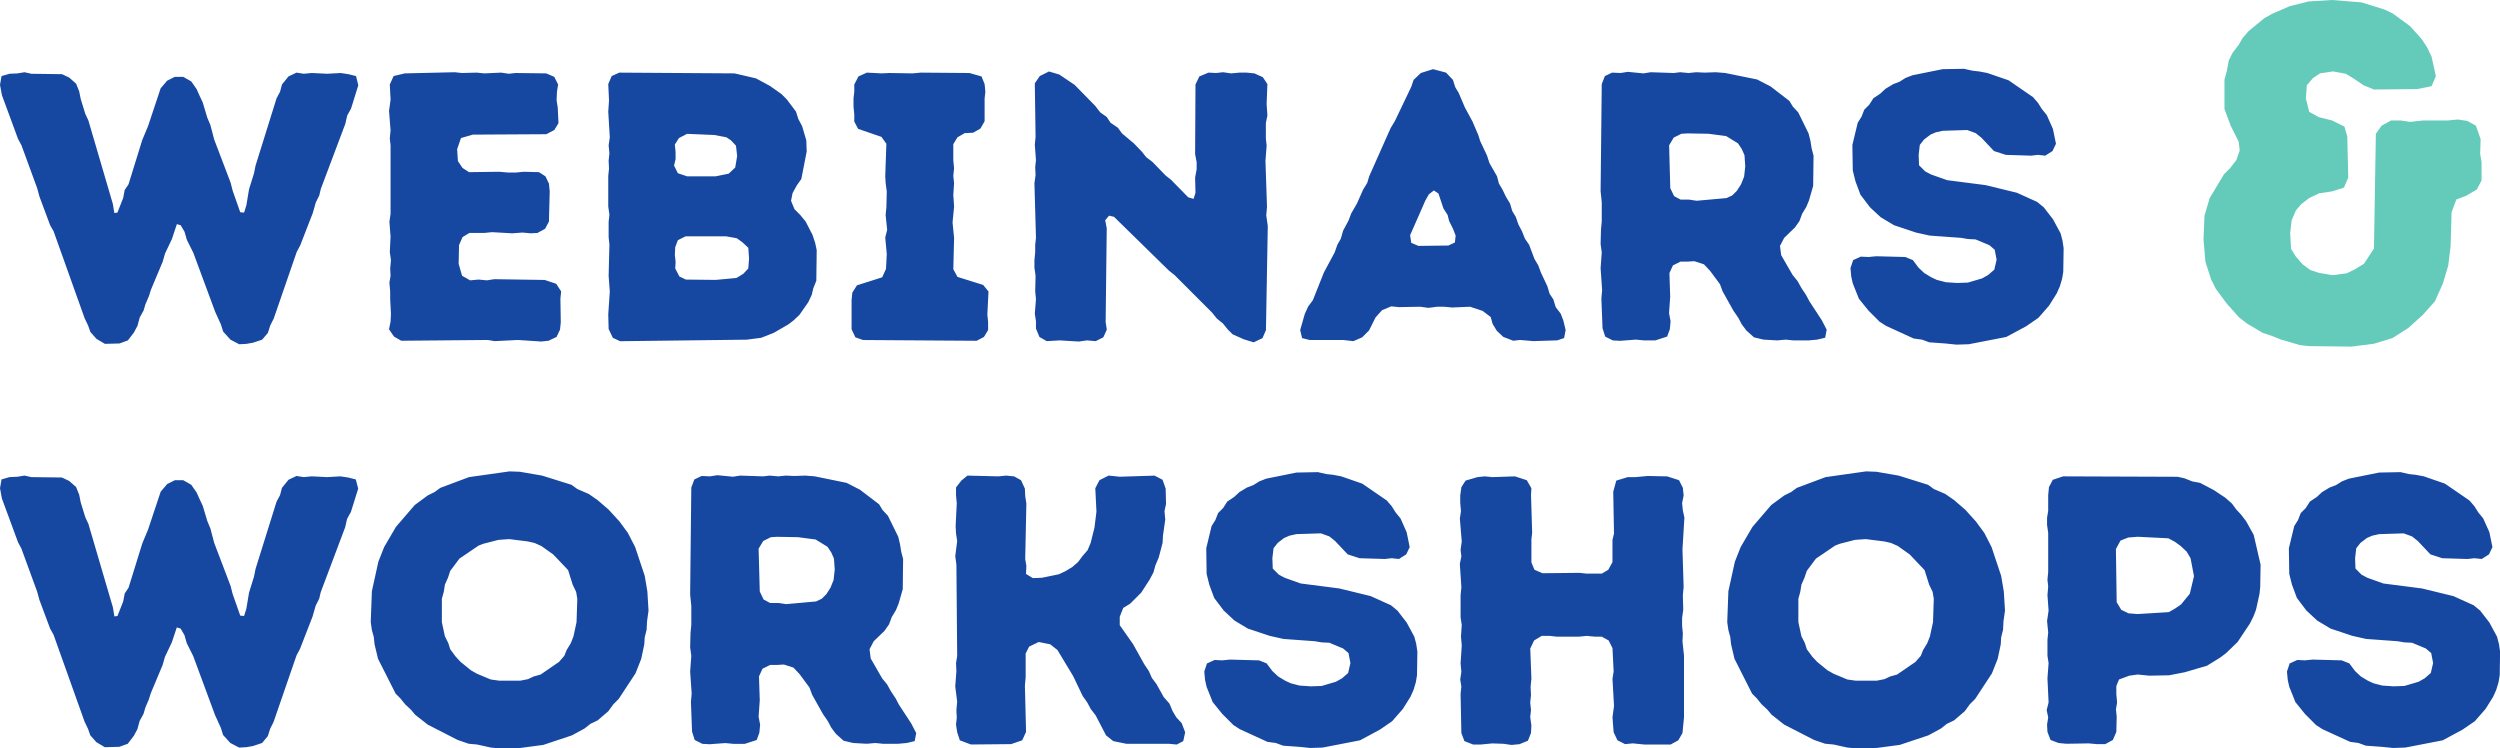 <?xml version="1.0" encoding="UTF-8"?> <svg xmlns="http://www.w3.org/2000/svg" width="359.323" height="107.561" viewBox="0 0 359.323 107.561"><g id="webinars-workshops" transform="translate(0 48.006)"><g id="Group_402" data-name="Group 402" transform="translate(0.001 19.745)"><path id="Path_386" data-name="Path 386" d="M145.278.457,141.155,2l-.827.6-.988.493-1.871,1.376-2.693,3.135-1.705,2.913-.825,2.088-.934,4.235-.166,4.454.166,1.154.273.99.112,1.044.493,2.09,2.53,5.005.661.659.712.878.827.771.6.715,1.815,1.429,4.288,2.2,1.6.549,1.21.11,1.978.439,1.154.112,3.081-.056,3.3-.439,4.125-1.376,1.813-.988.827-.661,1.044-.5,1.539-1.32.715-.99.771-.769,2.418-3.683.825-2.09.441-2.09.054-.988.276-1.1.054-1.156.222-1.593L170.9,16.9l-.385-2.256-1.373-4.123L168.1,8.484l-1.21-1.649L165.349,5.13l-1.6-1.376-1.264-.878-1.651-.715-.825-.6L155.779.237l-3.188-.549-1.485-.056Zm3.135,29.087-1.978-.825-.883-.5-1.483-1.208-.715-.771-.769-1.044-.276-.881-.5-.988-.439-2.037V17.942l.273-.988.166-1.044.439-.99.332-.99,1.317-1.761,2.751-1.869.712-.273,2.146-.551,1.539-.11,2.639.329.99.22.99.441,1.7,1.208,2.144,2.254.661,2.093.5,1.044.164.988-.11,3.354-.439,2.037-.385.988-.6.988-.329.827-.771.881-2.639,1.813-.99.276-.825.385-1.1.22h-3.025ZM-49.7.457-53.82,2l-.825.6-.99.493L-57.5,4.472-60.2,7.606-61.9,10.519l-.825,2.088-.932,4.235-.166,4.454.166,1.154.273.99.11,1.044.5,2.09,2.53,5.005.661.659.712.878.825.771.6.715,1.815,1.429,4.291,2.2,1.6.549,1.208.11,1.978.439,1.156.112,3.081-.056,3.3-.439,4.123-1.376,1.815-.988.827-.661,1.044-.5,1.537-1.32.717-.99.768-.769,2.42-3.683.825-2.09.439-2.09.056-.988.276-1.1.054-1.156.22-1.593-.166-2.749-.383-2.256-1.373-4.123-1.046-2.034-1.21-1.649L-29.627,5.13-31.22,3.755l-1.266-.878-1.651-.715-.825-.6L-39.194.237l-3.191-.549-1.483-.056Zm3.132,29.087-1.978-.825-.881-.5-1.483-1.208-.717-.771-.769-1.044-.276-.881-.493-.988L-53.6,21.3V17.942l.273-.988.166-1.044.439-.99.329-.99,1.32-1.761,2.749-1.869.715-.273,2.144-.551,1.542-.11,2.639.329.99.22.988.441,1.705,1.208,2.144,2.254.659,2.093.5,1.044.164.988-.108,3.354-.439,2.037-.385.988-.6.988-.332.827-.768.881-2.639,1.813-.99.276-.825.385-1.1.22h-3.025ZM224.84-.2,220.5.676l-.988.385-.881.551-.881.329-1.1.661-.771.712-.99.659-.6.937-.715.717-.385.988-.549.881-.771,3.188.056,3.683.385,1.542.715,1.922,1.376,1.815,1.537,1.429,1.927,1.154,3.132,1.044,1.978.444,4.51.327.99.166,1.1.054,1.981.825.771.661.273,1.429-.329,1.429-.881.771-.878.493-2.034.6-1.539.056-1.649-.11-1.268-.329-.825-.385-.988-.6-.825-.769-.825-1.1-1.1-.441-4.179-.11-1.1.11-1.1-.054-1.1.5-.385,1.154.11,1.21.22.99.881,2.2,1.373,1.7,1.593,1.6.937.6,3.959,1.813,1.21.166,1.044.385,2.308.166,1.6.164,1.761-.056,5.389-1.044,2.859-1.539,1.759-1.21,1.539-1.759,1.1-1.759.439-.99.332-1.1.166-.988.054-3.41-.166-1.1-.273-1.044-1.1-2.034-1.32-1.705-.934-.771-2.915-1.317-4.51-1.1-5.554-.715-2.308-.825-.825-.439-.881-.883-.054-1.483.164-1.429.6-.771.937-.715.769-.329.99-.22,3.52-.11,1.208.439.827.661,1.813,1.922,1.707.551,3.627.11.988-.11,1.046.11,1.044-.661.5-1.044-.439-2.144L239.8,6.394l-.715-.878-.551-.878-.713-.825L234.3,1.393,231.273.347l-1.154-.22-.99-.11-1.21-.276Zm-155.6,0L64.891.676l-.988.385-.881.551-.881.329-1.1.661-.769.712-.99.659-.6.937-.715.717-.385.988-.551.881-.766,3.188.054,3.683L56.7,15.91l.712,1.922,1.376,1.815,1.539,1.429,1.925,1.154,3.135,1.044,1.981.444,4.508.327.988.166,1.1.054,1.976.825.771.661.276,1.429-.329,1.429-.878.771-.883.493-2.034.6-1.539.056-1.649-.11-1.264-.329-.825-.385-.99-.6-.825-.769-.825-1.1-1.1-.441-4.181-.11-1.1.11-1.1-.054-1.1.5-.385,1.154.112,1.21.22.99.878,2.2,1.376,1.7,1.6,1.6.934.6,3.957,1.813,1.21.166,1.046.385,2.31.166,1.593.164,1.761-.056,5.386-1.044,2.861-1.539,1.759-1.21,1.539-1.759,1.1-1.759.441-.99.327-1.1.166-.988.054-3.41-.164-1.1-.276-1.044-1.1-2.034L83.75,19.647l-.934-.771L79.9,17.559l-4.508-1.1-5.554-.715-2.31-.825-.825-.439-.881-.883-.054-1.483.166-1.429.6-.771.932-.715.771-.329.99-.22,3.52-.11,1.21.439.825.661L76.6,11.563l1.7.551,3.63.11.988-.11,1.044.11,1.046-.661.5-1.044-.439-2.144-.881-1.981-.715-.878-.551-.878-.712-.825-3.52-2.42L75.668.347,74.512.127l-.988-.11-1.21-.276ZM-15.056.347l-1.21-.054-1.044.5-.439,1.154-.166,15.395.166,1.6v2.749l-.112,1.154-.054,2.09.166,1.21-.166,2.254.22,3.191-.11,1.152.164,4.291.385,1.21,1.1.549,1.044.056,2.254-.166,1.154.11h1.649l1.705-.549.383-1.044.112-1.156-.22-1.154.166-2.366L-8.019,29.1l.5-1.1,1.1-.549h.99l.99-.056,1.373.441.881.934L-.762,30.7l.385,1.046,1.542,2.749.712,1.044.5.937.659.878,1.1.99,1.373.329,1.981.11,1.208-.11,1.1.11H12l1.21-.11L14.36,38.4l.22-1.156-.713-1.373-1.761-2.693-.493-.937-.663-.99-.547-.99-.717-.878L8.037,26.521,7.871,25.2l.6-1.156,1.542-1.483.659-.937.385-1.044.6-.99.385-.934.6-2.088.054-4.344-.273-1.044-.166-1.046L12,9.036,10.511,6.011l-.769-.825-.5-.827L6.5,2.271l-1.925-.99L.009.347-1.364.237l-1.6.056L-4.17.237l-1.1.11-1.21-.11-.937.11-3.3-.11L-11.756.4l-2.256-.22Zm7.7,17.7L-7.907,16.9l-.166-6.159.659-1.1,1.1-.551.881-.054,3.023.054,2.532.332,1.7,1.044.551.825.385.878.108,1.6L2.7,15.249l-.439,1.1-.6.934L1,17.942l-.825.385-4.288.385-1.1-.166h-1.21ZM43.832.4l-1.6-.166L40.917.9l-.6,1.156.166,3.354L40.2,7.716l-.551,2.2-.439,1.044-.717.825-.659.883-.825.712-.99.6-.934.439-2.42.5-1.32.054-.988-.6.054-1.156-.166-.988.166-7.972L30.25,3.208l-.054-1.1L29.645.9l-.99-.549L27.5.237l-1.1.11L21.949.237l-.881.715-.768.99V3.1l.108,1.1-.164,3.3L20.3,8.54l.166,1.1-.278,2.2.166,1.152.112,13.2-.166.988.054,1.156-.166,2.2.278,2.2-.112,1.21.054,1.1-.108.988.166,1.1.383,1.154,1.593.6,5.774-.054,1.6-.551.551-1.21L30.2,30.424l.11-1.21V25.806l.5-.99,1.373-.659,1.651.327,1.044.825,2.254,3.739L38.5,31.907l.661.937.5.934.715.934,1.486,2.859L42.9,38.4l1.869.383h6.1l1.156.11.934-.493.276-1.266-.5-1.32-.771-.825-.551-.934L50.98,33.01l-.825-.937L49.111,30.2l-.659-.881-.439-.988-.663-.99-1.593-2.861-1.925-2.747v-1.21l.5-1.266.988-.6,1.6-1.6,1.21-1.869.551-1.044.273-.99L49.44,12l.549-2.09.056-1.044.329-2.31-.11-1.21.222-1.044-.056-2.2L49.989.842l-1.152-.6ZM-114.58.4l-1.152.054-1.156.332-.22,1.264.273,1.483,2.312,6.269.493.934,2.254,6.159.332,1.21,1.539,4.123.493.881,4.454,12.482.5,1.044.327.934.881.99,1.21.715,2.088-.054,1.21-.441.881-1.154.5-.934.332-1.21.547-.99.278-.937.493-1.152.276-.883,1.705-4.067.329-1.156.99-2.088.715-2.146.549.166.551.937.329,1.154.934,1.871,3.132,8.467.827,1.815.329,1.044,1.044,1.154,1.266.659,1.044-.054.937-.166,1.317-.439.825-.99.332-1.044.493-.988,3.3-9.569.5-.934,1.815-4.674.439-1.539.5-.99.22-.934,3.518-9.348.278-1.208.547-.99,1.046-3.356L-65.971.788l-1.1-.276-1.1-.166-1.922.11-2.2-.11-1.156.11L-74.494.293l-1.154.549L-76.584,2l-.273,1.044-.5.932-3.023,9.681-.22,1.1-.715,2.308-.385,2.31-.329,1.044-.549-.054-1.1-3.135-.276-1.1-2.364-6.215-.551-2.088-.439-1.046-.659-2.2-.439-.932-.444-.99-.768-1.1L-90.769.9h-1.21l-1.1.551-.934,1.1-1.813,5.442-.827,1.981-1.978,6.379-.551.825-.22,1.154-.825,2.088-.439.056-.222-1.32-3.518-11.987-.439-.934-.661-2.144-.22-1.1-.441-1.1-.99-.878-1.044-.5-4.4-.056-.99-.22ZM117.95.457h-1.1l-1.649.5-.441,1.6.11,5.993-.22.934v3.191l-.6,1.1-.934.551h-2.2l-.99-.112-5.333.056-1.154-.5L103,12.719v-3.3l.108-.99-.164-5.442L103,2.052,102.335.9,100.63.347l-3.244.11-1.1-.11-1.046.11-1.7.5-.6.934L92.768,3.1V4.14l.11,1.21-.164,1.044.273,3.3-.166,1.21.112.937-.22,1.1.22,3.354-.112,1.154v3.191l.166,1.044-.11,1.705.11,1.264-.166,2.586.112,1.21-.166,1.1.166.99-.112,1.1.112,5.608.439,1.156,1.264.493h1.046l1.7-.164,1.6.054,1.156.166,1.152-.11,1.21-.5.441-1.1.056-1.1-.166-1.21.11-.99-.11-1.1.11-1.044-.056-1.21L103,29.434l-.166-4.344.549-1.152,1.1-.663h1.154l.99.112h3.244l1.1-.112,1.1.112h1.044l.99.551.549,1.1.166,3.354-.166,1.044.22,3.9-.22,1.651.166,2.144.549,1.154,1.1.551,1.1-.11,1.651.164h3.793l1.1-.6.6-1.044.22-2.254V26.136l-.22-2.09.054-1.1-.108-1.156v-1.1l.164-1.156-.056-2.09.112-1.21-.166-5.386.276-4.564-.222-1.044L124.66,4.2l.22-1.1L124.768,2,124.219.9l-1.7-.549L119.711.293Zm59.989.385-.549,1.044-.112,1.156V5.3l-.164.99V7.331l.164,1.154v5.61l-.108,1.1.108.99-.108,1.21.164,2.254-.22,1.485.164,1.649-.108,1.044v2.31l.164,1.044-.164,2.2.164,3.464-.276,1.1.22,1.046-.164,1.044.056,1.044.439,1.156,1.154.439,1.1.11,3.244-.054,1.21.11h1.154l1.1-.6.5-1.156.054-2.2-.11-1.044.166-.99-.11-1.21V30.478l.385-.934,1.483-.549,1.21-.166,1.649.166,2.859-.054,2.256-.441,3.188-.934,1.871-1.154.878-.661,1.649-1.593,1.759-2.639.5-.99.383-.99.5-2.254.11-.99.056-3.244-.99-4.288-1.1-1.981-.715-.932-.715-.771-.6-.825-.934-.825-1.651-1.1-1.978-1.044-1.154-.22-1.1-.439-.99-.22L179.424.347Zm10.887,19.19-1.046-.5-.659-1.1-.11-7.643.661-1.21,1.1-.439,1.376-.11,4.4.22.937.5.825.6.878.825.551.934.493,2.586-.6,2.527-1.264,1.539-.878.6-.881.5-4.508.276Z" transform="translate(117.107 0.368)" fill="#1748a1"></path></g><g id="Group_403" data-name="Group 403" transform="translate(316.709 -48.006)"><path id="Path_387" data-name="Path 387" d="M10.231,0,6.877.206,4.139.89l-2.53,1.1L.514,2.6-1.745,4.448l-.89,1.026-.549.959L-4.073,7.6l-.547,1.1-.273,1.5-.343,1.232V15.67l.892,2.393,1.161,2.328.137,1.232-.477,1.369-.889,1.163-.892.89-2.052,3.419L-8.11,31l-.137,3.421.276,3.217.82,2.53.686,1.369,1.573,2.122,1.779,1.985,1.163.889,2.189,1.3,1.232.41,1.369.547,2.805.822,1.3.137,6.09.069,3.215-.412,2.669-.82,2.258-1.436L23.231,45.3l1.779-1.985,1.163-2.6.753-2.534.343-2.8.137-4.86.683-1.848,1.438-.547,1.506-.89.683-1.3v-2.6l-.2-1.23.067-2.122L30.9,18.063l-1.232-.683-1.369-.206-1.436.137H23.367l-1.916.206-1.369-.206H18.714l-1.367.753-.822,1.163-.273,16.495-1.436,2.187-1.232.755-1.23.614-2.055.276L8.313,39.21l-1.23-.41-1.1-.822-.957-1.1-.686-1.1L4.208,33.53l.206-1.848.616-1.436.753-.889,1.163-.892,1.436-.683,1.848-.273,1.71-.547.616-1.438-.137-5.884L12.01,18.2l-1.779-.89-1.918-.477L6.946,16.08l-.479-1.916L6.6,12.249l.89-1.028,1.026-.683,1.846-.273,1.851.343,1.23.753,1.3.89,1.506.616L22.48,12.8l2.052-.41.614-1.438-.614-2.805-.618-1.3-.751-1.165L21.452,3.762,18.92,1.916l-1.163-.547L14.472.343Z" transform="translate(8.247)" fill="#64cbbb"></path></g><g id="Group_404" data-name="Group 404" transform="translate(0 -38.118)"><path id="Path_388" data-name="Path 388" d="M154.594.03,150.25.908l-.99.385-.878.551-.878.332-1.1.659-.771.712-.99.661-.6.934-.713.717-.385.988-.551.881-.771,3.188.058,3.683.383,1.542.715,1.925,1.376,1.815,1.539,1.429,1.922,1.152,3.137,1.046,1.978.441,4.508.327.99.166,1.1.056,1.981.825.771.659.273,1.429-.329,1.429-.881.771-.878.493-2.034.6-1.539.058-1.649-.112-1.266-.329-.825-.383-.988-.6-.825-.771-.825-1.1-1.1-.441-4.179-.108-1.1.108-1.1-.054-1.1.5-.385,1.154.11,1.21.222.99.878,2.2,1.373,1.7,1.6,1.6.934.6,3.959,1.813,1.21.166,1.044.385,2.31.166,1.6.166,1.759-.056,5.389-1.046,2.859-1.537,1.759-1.21,1.542-1.761,1.1-1.759.441-.99.329-1.1.166-.99.054-3.41-.166-1.1-.273-1.044-1.1-2.034-1.32-1.7-.937-.771-2.913-1.32-4.508-1.1-5.554-.715-2.31-.825-.825-.439-.878-.881-.054-1.485.164-1.429.6-.771.934-.712.771-.332.988-.22,3.518-.11,1.21.441.827.659,1.815,1.922,1.705.551,3.627.112.99-.112,1.044.112,1.044-.663.5-1.044-.441-2.142-.881-1.981-.712-.881-.551-.878-.717-.825-3.518-2.42L161.029.581l-1.156-.22-.99-.112-1.21-.273ZM79.6.581l-1.044.99-.332.988L75.857,7.509l-.6.988-3.081,6.928-.276.937-.6.988-.878,1.981-.827,1.429L69.2,21.8l-.771,1.429L68.1,24.389l-.5.878-.385,1.1-1.539,2.859-1.6,4.015-.659.878-.5,1.1-.661,2.31.276,1.154,1.1.276h4.84l1.429.164,1.264-.549.99-.988.934-1.871.937-1.044,1.317-.551,1.1.112,3.079-.056,1.156.164,1.264-.164h.99l1.156.11,2.581-.11,1.815.6,1.156.878.276.99.6.99.932.878,1.429.551.99-.11,1.927.164,3.408-.108.99-.332.22-1.154-.332-1.373-.383-.99-.715-.934-.332-1.1-.549-.825L97.8,31.261l-.934-1.981-.385-1.044-.551-.932-.769-2.037-.6-.878-.441-1.1-.493-.934-.385-1.1-.5-.827-.329-1.1-.6-.99-.439-.934-.551-.934-.273-1.046-1.1-1.922-.332-1.044-.988-2.093-.276-.878-.825-1.925-1.1-2.034L85.039,3.44l-.493-.825-.332-1.044L83.224.525,81.355.03ZM78.221,24.994l-.164-1.1,2.2-5,.5-.881.715-.549.661.439.713,2.144.6.934.22.878.551,1.1.385.99-.11.988-.934.439-4.288.056ZM24.83,1.02l-.715,1.044.11,7.7-.11,1.1.166,2.254-.11.99.054,1.154-.164,1.154.22,7.862-.11.99v1.046l-.11,1.21v1.044l.164,1.156-.054,2.254.11,1.1-.166,2.09.166,1.1v1.044l.5,1.21,1.044.6,1.869-.108,2.751.164,1.154-.164,1.264.108,1.1-.549.5-1.1-.166-1.1L34.454,22.9l-.22-1.154.549-.659.715.164,7.862,7.7.881.712L49.575,35l.715.881.878.715.661.825.715.715,1.6.715,1.429.439,1.264-.6.5-1.154L57.6,22.574l-.22-1.542.108-1.21-.22-6.6.166-2.2-.11-1.046v-2.2l.22-1.1-.11-1.651.11-2.857-.661-.99L55.676.635l-1.1-.11H53.534l-1.21.11L51.168.469,50.18.581,49.08.525l-1.32.549L47.209,2.23l-.054,10.009.22,1.152v1.046l-.22,1.154.054,2.2-.273.881-.771-.222-2.42-2.474-.825-.659L41,13.336l-.878-.659-.6-.771L38.357,10.7l-1.7-1.429-.6-.825L35,7.728,34.454,6.9l-.934-.661L32.8,5.309,29.836,2.284,27.635.8,26.152.361ZM108.3.581l-1.21-.056-1.044.5L105.6,2.176l-.164,15.393.164,1.6v2.751l-.108,1.154-.056,2.088.164,1.21-.164,2.254.22,3.191-.11,1.154.166,4.288.385,1.21,1.1.551,1.046.054L110.5,38.9l1.154.112H113.3l1.7-.551.385-1.044.11-1.156-.22-1.154.164-2.364-.11-3.408.5-1.1,1.1-.549h.99l.99-.056,1.373.441.881.934,1.429,1.925.385,1.046,1.537,2.747.717,1.046.493.934.661.881,1.1.988,1.373.329,1.981.112,1.21-.112,1.1.112h2.2l1.21-.112,1.154-.273.22-1.156-.712-1.373-1.761-2.693-.5-.937-.659-.99-.551-.99-.712-.878-1.649-2.859-.166-1.32.6-1.156,1.537-1.483.661-.937.385-1.044.6-.99.385-.932.6-2.09.054-4.342-.276-1.046-.164-1.046-.276-1.1-1.483-3.025-.771-.825-.5-.825L129.852,2.5l-1.925-.99L123.363.581,121.99.469l-1.6.056-1.21-.056-1.1.112-1.21-.112-.934.112-3.3-.112L111.6.635l-2.254-.22Zm7.7,17.7-.551-1.156-.164-6.159.659-1.1,1.1-.551.881-.054,3.025.054,2.527.332,1.705,1.044.549.825.385.878.11,1.6-.164,1.485-.441,1.1-.6.934-.661.659-.825.385-4.291.385-1.1-.166h-1.21ZM-66.443.635l-1.6.385-.549,1.21.11,2.2-.22,1.593.22,2.805-.11,1.154.11.988v9.843l-.166,1.156.166,2.144-.11,2.2.166,1.154-.11,1.21.054,1.046-.166.986.112,1.268v1.1l.11,2.144-.056,1.1-.22,1.1.715,1.044,1.044.6,12.428-.11.99.164,3.352-.164,3.354.22,1.044-.11,1.156-.551.493-1.044.112-1.044-.054-3.408.108-1.044-.712-1.1-1.651-.549-7.259-.11-1.044.166-1.21-.112-1.208.112-1.156-.659-.493-1.707.054-2.693.5-1.154.99-.6h2.142l1.1-.112,2.913.166,1.486-.11,1.154.11.99-.054,1.1-.6.549-1.044.11-4.347-.11-1.1-.5-1.046-.934-.6-2.2-.056-1.1.11H-51.6l-1.264-.11-4.344.056-.934-.607-.661-.988-.11-1.705.551-1.6,1.7-.493L-46.1,9.377l1.154-.6.6-.99-.108-2.254-.166-1.044.054-1.21.166-1.044-.551-1.1L-46.1.635-50.5.581l-.988.108-1.1-.164-2.42.11-1.1-.11-2.144.056-.99-.112Zm-55.644,0-1.154.054-1.156.332-.22,1.264.276,1.485,2.31,6.269.5.932,2.254,6.159.329,1.21,1.539,4.123.5.883,4.454,12.48.5,1.044.329.937.878.99,1.21.713,2.09-.054,1.21-.439.881-1.156.493-.934.332-1.21.549-.99.276-.934.5-1.154.273-.881,1.705-4.069.329-1.154.99-2.09.715-2.144.549.164.551.937.332,1.154.932,1.871,3.135,8.467.825,1.815.332,1.044,1.044,1.154,1.264.661,1.044-.056.937-.166,1.317-.439.827-.99.329-1.044.5-.988,3.3-9.567.5-.937,1.815-4.672.441-1.542.493-.99.22-.932,3.52-9.35.276-1.208.549-.99,1.044-3.354-.329-1.32-1.1-.273-1.1-.166L-77.6.688-79.8.581-80.96.688-82,.525l-1.154.549-.934,1.156-.276,1.044-.5.934-3.023,9.679-.22,1.1-.717,2.31-.385,2.308-.327,1.044-.551-.054-1.1-3.132-.276-1.1-2.364-6.215-.549-2.088-.441-1.044-.659-2.2-.439-.934-.441-.99-.769-1.1-1.156-.661h-1.21l-1.1.549-.937,1.1-1.813,5.442-.827,1.978-1.978,6.379-.551.825-.22,1.154-.825,2.088-.439.058-.22-1.322L-111.915,7.4l-.439-.937-.661-2.144-.22-1.1-.439-1.1-.99-.878-1.044-.493-4.4-.058-.99-.22ZM6.521.635,3.166.581,2.122.635-.022.525l-1.21.549-.6,1.156V3.274l-.11.934v1.21l.11,1.1V7.563l.549,1.046L2.069,9.761l.712.99-.164,4.674.056.937.164,1.264-.056,2.256-.108,1.1.22,2.144-.276,1.1.22,2.364-.11,2.146-.551,1.21L-1.451,31.1l-.661,1.046-.108,1.044V37.42l.549,1.154,1.1.385,16.329.11,1.044-.551.6-.988V36.32l-.108-.99.164-3.352-.769-.937-3.686-1.156-.6-1.1.112-4.51-.222-2.2.222-2.31L12.4,18.12l.112-1.705L12.4,15.371l.112-1.1L12.4,13.117V10.809l.6-.99,1.044-.6,1.21-.056,1.046-.6.6-1.044V4.264l.108-.99-.108-1.1-.441-1.1L14.714.581,7.73.525ZM-36.7,1.02l-.493,1.156.11,2.362-.11,1.6.22,3.686-.166,1.152.112,1.156-.112,1.044.056,1.156-.11,1.044v4.4l.166,1.156-.112,1.044v2.2l.112,1.044-.112,4.51.166,2.254-.22,3.3.054,2.088.6,1.266,1.044.493,18.2-.22,2.088-.273,1.815-.717,2.088-1.208.717-.549.878-.827,1.266-1.815.493-1.044.22-.934.441-1.1.056-4.4-.22-1.044-.385-1.156-.99-1.922-.771-.937-.825-.825-.5-1.21.22-1.1.6-1.1.661-.934.771-3.957-.056-1.6-.6-2.034-.549-1.046-.332-1.044-1.32-1.759-.769-.769L-13.934,2.45l-2.034-1.1L-19.046.635-35.6.525Zm9.513,13.965-.549-1.1.22-.937V11.907l-.11-1.044.6-.937,1.154-.6,3.959.166,1.705.332.659.439.715.771.166,1.483-.276,1.649-.934.881-1.869.383h-4.125Zm1.154,15.285-.932-.439-.6-1.154.054-.934-.11-1.046.056-1.1.383-.99,1.1-.551h5.828l1.542.276.825.6.825.771.108,1.539-.108,1.429-.717.769-.988.6-2.969.276Z" transform="translate(124.617 0.024)" fill="#1748a1"></path></g></g></svg> 